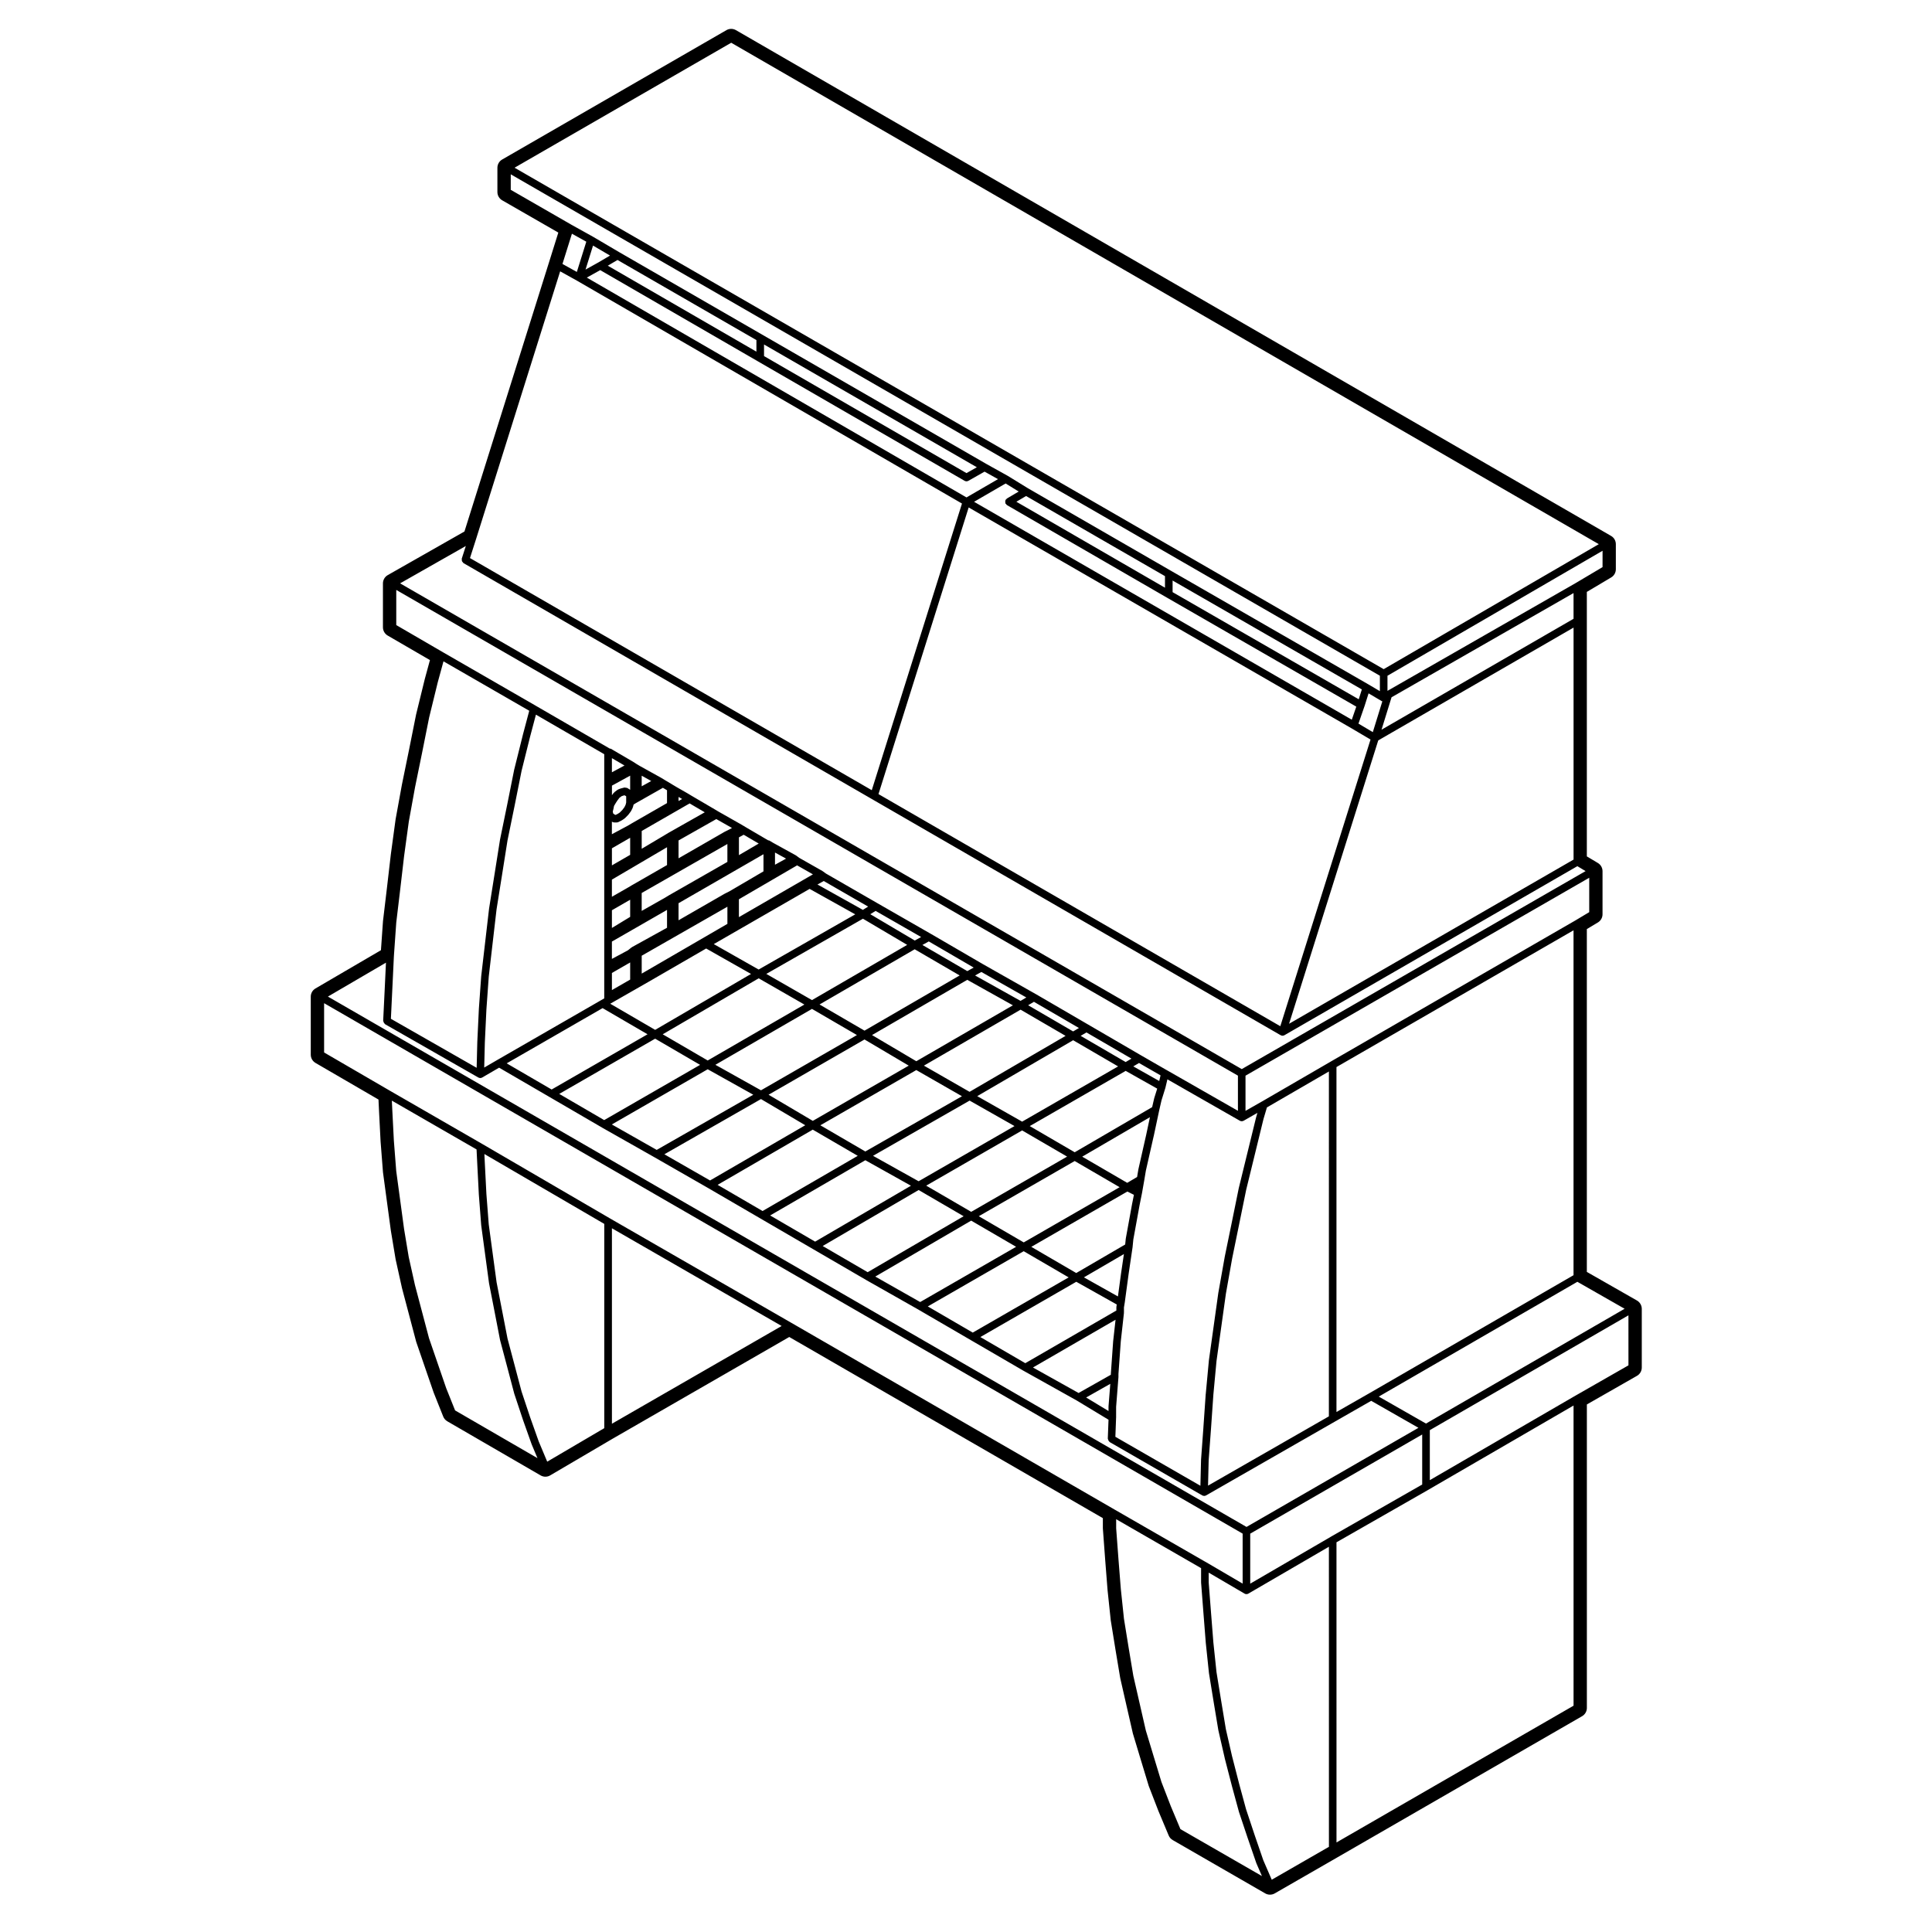 <?xml version="1.0" encoding="UTF-8"?>
<!-- Uploaded to: SVG Repo, www.svgrepo.com, Generator: SVG Repo Mixer Tools -->
<svg fill="#000000" width="800px" height="800px" version="1.1" viewBox="144 144 512 512" xmlns="http://www.w3.org/2000/svg">
 <path d="m577.81 488.65-13.281-7.582v-90.848l2.934-1.762c0.754-0.453 1.223-1.273 1.223-2.16v-11.43c0-0.887-0.469-1.707-1.223-2.16l-2.934-1.754v-70.094l6.453-3.836c0.766-0.453 1.234-1.281 1.234-2.168v-6.648c0-0.902-0.48-1.734-1.258-2.18l-231.93-134.04c-0.387-0.223-0.828-0.336-1.258-0.336-0.434 0-0.867 0.109-1.258 0.336l-59.438 34.289c-0.781 0.449-1.258 1.281-1.258 2.18v6.438c0 0.902 0.484 1.734 1.266 2.188l14.879 8.551-2.519 8.051-22.355 71.164-20.332 11.562c-0.785 0.449-1.273 1.285-1.273 2.191v11.645c0 0.898 0.48 1.727 1.254 2.18l11.203 6.504-1.359 4.992-2.309 9.418-1.891 9.457-1.867 9.129-1.676 9.195-1.258 9.254-1.043 8.988-1.039 8.723-0.543 7.727-17.348 10.137c-0.777 0.449-1.25 1.281-1.25 2.176v15.383c0 0.898 0.48 1.723 1.254 2.176l16.691 9.703 0.141 2.992 0.414 8.117 0.637 8.172 1.055 7.836 1.039 7.684 1.258 7.562 1.688 7.617 1.895 7.164 1.867 7.062 2.344 6.82 2.289 6.644 2.535 6.359c0.211 0.523 0.59 0.957 1.074 1.238l24.727 14.34c0.395 0.227 0.832 0.344 1.266 0.344 0.438 0 0.883-0.117 1.273-0.348l16.629-9.766 46.727-26.91 83.109 48.008v2.707l0.629 8.496 0.621 7.91 0.84 7.961 1.266 7.836 1.25 7.488 1.691 7.422 1.664 7.269 2.121 7.031 2.082 6.863 2.559 6.621 2.727 6.504c0.211 0.508 0.586 0.934 1.062 1.203l24.52 14.137c0.395 0.227 0.828 0.332 1.258 0.332 0.434 0 0.867-0.105 1.258-0.332l16.621-9.562 64.844-37.406c0.777-0.449 1.258-1.285 1.258-2.18v-80.43l13.281-7.586c0.781-0.449 1.27-1.285 1.27-2.188v-15.586c-0.008-0.898-0.496-1.734-1.277-2.184zm-3.269 2.188-52.637 30.422-12.52-7.148 52.637-30.422zm-67.691 22.406-8.672 4.953v-91.414l62.824-36.242v91.402zm58.312-136.63v9.113l-3.652 2.191-64.844 37.406v0.004l-18.273 10.602h-0.012l-4.309 2.457v-9.32zm-101.62 136.79c0 0.004-0.012 0.004-0.012 0.016l-0.621 8.934h0.004l-0.625 8.508c0 0.012 0.012 0.02 0.012 0.031-0.004 0.012-0.012 0.016-0.012 0.02l-0.168 6.828-22.535-12.977 0.188-5.008c0-0.004-0.004-0.012-0.004-0.02 0-0.004 0.012-0.012 0.012-0.02l0.004-2.891 0.613-7.84c0-0.012-0.012-0.02-0.012-0.035s0.016-0.023 0.016-0.047v-0.789l0.625-8.695 0.828-7.441c0-0.02-0.02-0.035-0.02-0.055 0-0.023 0.023-0.035 0.023-0.055v-1.387l0.191-1.152c0-0.004-0.004-0.012-0.004-0.016 0.004-0.004 0.012-0.012 0.012-0.016l1.039-7.684v-0.004l1.043-7.055c0-0.004-0.012-0.012-0.012-0.02 0-0.012 0.016-0.016 0.016-0.023l0.203-2.051 1.652-9.074 0.625-3.117c0-0.012-0.004-0.012-0.004-0.016 0-0.004 0.012-0.004 0.012-0.012l0.621-3.527v-0.004l0.418-2.492 2.062-9.098v-0.004c0-0.004 0.004-0.004 0.012-0.012l1.457-6.852v-0.004l0.609-2.637 1.023-3.293c0.004-0.012-0.004-0.02 0-0.031 0.004-0.016 0.02-0.02 0.02-0.039l0.523-2.211 19.199 10.973c0.156 0.09 0.324 0.125 0.5 0.125s0.336-0.039 0.5-0.125l3.652-2.086-0.332 1.133c0 0.012 0.012 0.016 0.004 0.023-0.004 0.004-0.016 0.012-0.016 0.02l-2.289 9.344-2.289 9.352c0 0.012 0.004 0.016 0 0.02 0 0.012-0.004 0.012-0.012 0.02l-1.859 9.141-1.879 9.148s0.004 0.004 0.004 0.012c0 0.004-0.004 0.012-0.004 0.012l-1.664 9.355c-0.004 0.004 0 0.012 0 0.016s-0.012 0.016-0.012 0.02l-1.246 8.926-1.25 8.938c0 0.012 0.004 0.016 0.004 0.023 0 0.012-0.012 0.012-0.012 0.02l-0.832 8.934c-0.008 0.02-0.004 0.02-0.004 0.023zm-24.52-14.145c0 0.012-0.012 0.016-0.012 0.023l-0.621 8.727c-0.004 0.016 0.012 0.023 0.012 0.035 0 0.016-0.016 0.02-0.016 0.039v0.242l-8.551 4.832-12.086-6.758 21.887-12.656-0.613 5.5c0 0.004 0.004 0.008 0 0.016zm-1.238 17.512c0 0.016-0.016 0.023-0.016 0.047v1.117l-5.93-3.586 6.402-3.621-0.473 6.012c0.004 0.004 0.016 0.016 0.016 0.031zm-134.09-105.61 11.914 6.934-25.418 14.637-11.914-6.934zm-27.934 13.754-3.438 2 0.168-6.691 0.414-8.711 0.625-8.723 2.062-17.797 1.457-9.133v-0.004l1.449-9.148 1.863-9.094 1.867-9.355 2.266-9.078 1.535-5.789 18.102 10.48v64.711l-0.945 0.539v0.004zm35.238-75.359v3.738l-0.141-0.074-0.586-0.383h-0.02c-0.117-0.074-0.262-0.055-0.402-0.074-0.121-0.016-0.238-0.082-0.352-0.055-0.012 0-0.016-0.004-0.02 0l-0.828 0.207c-0.012 0-0.016 0.02-0.031 0.02-0.016 0.004-0.023-0.004-0.039 0l-0.625 0.207c-0.055 0.02-0.074 0.086-0.125 0.109-0.051 0.023-0.109 0.004-0.16 0.039l-0.832 0.625c-0.039 0.031-0.035 0.086-0.07 0.121-0.035 0.035-0.098 0.031-0.125 0.074l-0.469 0.625v-2.535zm-4.836-0.895v-3.742l3.336 1.953zm0.375 9.805c0.004-0.012 0.012-0.012 0.016-0.02l0.172-0.867 0.508-0.852 0.398-0.605 0.523-0.691 0.574-0.434 0.457-0.152 0.336-0.086 0.262 0.172c0.02 0.016 0.047 0.004 0.07 0.02 0.016 0.004 0.016 0.031 0.031 0.035l0.035 0.016 0.023 0.074v1.602l-0.145 0.586-0.324 0.656-0.535 0.711-0.695 0.699-0.5 0.328-0.555 0.281h-0.145l-0.152-0.074-0.352-0.23-0.031-0.059-0.121-0.488 0.145-0.59c0.016-0.016 0.004-0.02 0.004-0.031zm-0.184 3.383c0.145 0.074 0.309 0.109 0.457 0.109h0.625c0.152 0 0.309-0.035 0.453-0.105l0.832-0.418c0.016-0.004 0.016-0.031 0.031-0.035 0.02-0.016 0.051-0.004 0.07-0.02l0.625-0.414c0.031-0.02 0.031-0.066 0.059-0.09 0.031-0.02 0.07-0.012 0.102-0.039l0.828-0.832c0.02-0.02 0.012-0.051 0.031-0.074 0.016-0.016 0.047-0.012 0.059-0.031l0.629-0.832c0.016-0.02 0.004-0.051 0.02-0.074 0.02-0.035 0.059-0.051 0.082-0.086l0.414-0.832c0.016-0.031-0.004-0.07 0.004-0.102 0.016-0.039 0.055-0.059 0.066-0.105l0.172-0.672 0.613-0.367 7.152-4.055 1.09 0.648v3.406l-9.266 5.324v0.004h-0.012l-1.039 0.621-4.293 2.297v-3.332zm7.703-9.473v-2.805l2.523 1.402zm12.699 4.539 4.016 2.352-9.492 5.371c-0.004 0-0.004 0.004-0.004 0.004-0.004 0.004-0.012 0-0.016 0.004l-1.039 0.625-6.16 3.664v-4.715zm-2.93-0.637v-1.078l0.941 0.535zm22.504 14.102v4.539l-9.02 5.289-1.23 0.621c-0.012 0.004-0.012 0.016-0.02 0.02-0.012 0.004-0.02 0-0.031 0.004l-12.207 7.027v-4.523zm-6.504 0.242v-4.715l1.258-0.691 3.988 2.336zm15.414 2.707 4.195 2.383-19.617 11.336v-4.734zm-5.859-0.168v-3.231l2.934 1.613zm101.29 59.336-0.797 2.551c0 0.02 0.012 0.031 0.004 0.047-0.004 0.016-0.02 0.016-0.023 0.035l-0.523 2.273-20.523 11.957-11.914-6.938 25.426-14.629zm-6.34-5.894 1.523-0.898 5.703 3.281-0.352 1.492zm1.367 27.25c0 0.016-0.012 0.016-0.016 0.023l-0.34 2.043-2.621 1.543-11.922-6.934 17.945-10.461-0.984 4.629s0.004 0.004 0 0.004l-2.066 9.129c-0.004 0.008 0.008 0.012 0.004 0.023zm-0.809 4.672-0.012 0.051-0.039-0.023zm-0.867 4.488-1.664 9.148c-0.004 0.016 0.012 0.023 0.004 0.039 0 0.016-0.02 0.02-0.02 0.039l-0.156 1.566-12.973 7.559-11.906-6.938 25.449-14.656 1.742 0.867-0.473 2.367c-0.004-0.004-0.004 0.004-0.004 0.008zm-2.914 18.328c0 0.004-0.004 0.012-0.004 0.012l-0.84 6.219-9.02-5.059 10.602-6.172zm-81.926-69.973 11.914 6.934-25.426 14.641-12.086-6.758zm-27.633 13.672-11.926-6.941 25.434-14.836 12.113 6.953zm41.555-5.57 11.723 6.934-25.426 14.637-11.723-6.926zm13.723 8.109 12.102 6.934-25.609 14.641-11.922-6.941zm14.133 8.09 11.895 6.75-25.414 14.625-12.078-6.742zm13.914 7.906 11.922 6.938-25.418 14.637-11.922-6.941zm13.93 8.109 11.91 6.938-25.414 14.629-11.914-6.938zm13.508-26.23-11.926-6.941 1.535-0.906 11.926 6.941zm-2.004 1.156-25.434 14.641-11.898-6.758 25.418-14.82zm-11.918-9.27-11.926-6.938 1.543-0.91 11.922 6.941zm-2.004 1.176-25.438 14.832-12.105-6.941 25.625-14.832zm-11.93-9.27-12.051-6.734 1.668-0.926 11.914 6.758zm-2.027 1.176-25.598 14.816-11.734-6.934 25.242-14.637zm-12.086-9.066-11.898-6.926 1.691-0.941 11.898 6.926zm-2.019 1.152-25.215 14.625-11.922-6.934 25.215-14.629zm-11.898-9.258-11.789-6.973 1.406-0.875 12.062 6.918zm-2.012 1.152-25.23 14.637-12.105-6.941 25.609-14.629zm-11.742-9.273-12.035-6.723 1.664-0.926 11.766 6.781zm-2.027 1.184-25.598 14.625-11.887-6.742 25.402-14.629zm-33.875-2.023v4.547l-22.711 13.18v-4.742zm-15.512-3.008-1.02 0.621-6.184 3.5v-4.75l22.711-12.984v4.75l-15.492 8.852c-0.004 0-0.004 0.012-0.012 0.012 0.004 0 0-0.004-0.004 0zm16.039-17.48-1.215 0.609c-0.012 0.004-0.012 0.016-0.02 0.02-0.012 0.004-0.02 0-0.031 0.004l-12.207 7.027v-4.734l10.004-5.664 4.156 2.359zm-26.297 2.219v4.523l-4.836 2.793v-4.527zm9.77 2.504v4.727l-9.266 5.32c-0.004 0-0.004 0.004-0.004 0.004h-0.012l-1.02 0.613-4.309 2.465v-4.543zm-9.77 13.914v4.543l-4.836 2.938v-4.695zm9.77 2.695v4.731l-9.25 5.113c-0.023 0.016-0.031 0.051-0.055 0.066-0.023 0.02-0.066 0.004-0.09 0.023l-0.969 0.777-4.246 2.277v-4.594zm-9.77 13.926v4.543l-4.836 2.781v-4.535zm4.832 5.156c0.004-0.004 0.004-0.004 0 0l15.305-8.852 11.895 6.742-25.406 14.82-11.906-6.926zm1.789 15.047 11.914 6.938-25.418 14.637-11.914-6.941zm13.93 8.102 12.078 6.75-25.598 14.621-11.891-6.742zm14.117 7.898 11.734 6.938-25.23 14.637-12.105-6.941zm13.723 8.105 11.922 6.941-25.223 14.625-11.914-6.938zm13.934 8.105 12.086 6.758-25.395 14.816-11.922-6.938zm14.125 7.894 11.926 6.949-25.434 14.828-11.922-6.938zm13.922 8.113 11.91 6.938-25.426 14.637-11.898-6.75zm13.922 8.102 11.914 6.941-25.418 14.629-11.914-6.938zm13.934 8.102 10.727 6.019-0.09 0.543c-0.004 0.031 0.02 0.055 0.02 0.086-0.004 0.031-0.035 0.051-0.035 0.082v0.887l-24.137 13.957-11.91-6.926zm35.082 47.312 0.629-8.504h-0.004 0.004l0.621-8.934 0.828-8.879 2.492-17.852 1.652-9.309 1.867-9.129 1.859-9.109 2.289-9.352 2.281-9.336 0.922-3.113 16.426-9.527-0.008 91.395-32.023 18.359zm104.39-236.71-7.184 4.266-49.82 28.531v-4.004l57-33.121-0.004 4.328zm-267.54-85.203 4.5 2.644-3.098 1.828-3.387 1.883zm-4.289 6.984-3.812-2.117 2.508-8.012 3.809 2.117zm10.777-3.172 36.812 21.234v3.066l-39.387-22.781zm-4.586 2.691 41.902 24.238 54.66 31.594c0.16 0.09 0.332 0.137 0.504 0.137s0.336-0.039 0.5-0.133l4.293-2.43 3.562 1.984-8.352 4.848-100.62-58.258zm43.414 22.781v-3.074l56.395 32.535-2.742 1.551zm64.359 37.746c-0.082 0.047-0.098 0.141-0.156 0.207-0.059 0.059-0.156 0.074-0.207 0.156-0.023 0.047 0 0.098-0.016 0.141-0.055 0.125-0.051 0.23-0.051 0.367 0 0.137 0 0.246 0.055 0.367 0.016 0.047-0.012 0.098 0.02 0.141 0.031 0.055 0.105 0.039 0.152 0.09 0.074 0.09 0.105 0.211 0.211 0.273l42.391 24.52h0.004l50.195 28.895-1.195 3.461-100.1-57.75 8.363-4.852 3.465 2.137zm5.086-0.664 36.812 21.234v3.066l-39.387-22.781zm89.688 55.68c0.004-0.004 0.012-0.004 0.012-0.012l1.066-3.371 3.488 2.062c0.055 0.031 0.105 0.023 0.16 0.047l-2.523 8.168-3.805-2.254 1.602-4.625c0.008-0.008 0-0.008 0-0.016zm-1.531-1.812-49.328-28.391v-3.078l50.152 28.863zm-103.37-50.836 101.58 58.602 4.914 2.906-23.906 75.969-106.49-61.512zm108.54 61.734 51.762-29.895v61.48l-75.391 43.508zm0.871-2.836 2.656-8.594 48.23-27.617v6.82zm-172.34-182.05 229.92 132.88-57.008 33.125-230.33-132.89zm-58.426 38.977v-4.109l230.33 132.88v4.09l-3.055-1.805h-0.004c-0.004 0-0.004-0.004-0.004-0.004l-52.367-30.133-37.816-21.816-5.391-3.316c-0.004-0.004-0.016 0-0.02-0.004-0.012 0-0.012-0.012-0.02-0.016l-5.586-3.109-59.449-34.289-37.824-21.82-7.055-4.152h-0.012c-0.012-0.004-0.004-0.012-0.012-0.012l-5.606-3.117zm-9.191 92.543v0l22.285-70.941 4.535 2.519 101.95 59.016-23.906 75.965-106.48-61.516zm-2.715 1.844-1.078 3.359c-0.031 0.102 0.023 0.188 0.023 0.281-0.004 0.137-0.02 0.246 0.031 0.371 0.047 0.121 0.133 0.203 0.227 0.297 0.066 0.07 0.086 0.176 0.176 0.227l216.55 125.11c0.039 0.023 0.098 0.02 0.137 0.039 0.031 0.012 0.035 0.039 0.059 0.051 0.105 0.031 0.207 0.051 0.309 0.051 0.172 0 0.344-0.051 0.504-0.137l77.629-44.797 2.18 1.305-91.117 52.473-223.05-128.73zm-18.434 20.961v-9.316l223.05 128.72v9.32l-18.852-10.777-0.004 0.004-6.852-3.945-27.852-16.211h-0.004-0.004l-13.914-7.883-13.93-8.105h-0.004l-14.125-8.102-13.668-7.875-0.781-0.578c-0.02-0.016-0.047 0-0.066-0.016s-0.02-0.039-0.039-0.051l-6.176-3.508-0.781-0.586c-0.02-0.016-0.047-0.004-0.07-0.016-0.02-0.016-0.02-0.047-0.047-0.059l-6.027-3.32-1.008-0.605c-0.082-0.051-0.176-0.016-0.262-0.039-0.016-0.004-0.023-0.012-0.039-0.016l-5.93-3.477-1.039-0.625h-0.016s0-0.004-0.004-0.012l-6.211-3.523-1.047-0.625h-0.004v-0.004l-6.016-3.527-1.039-0.625h-0.012c-0.004 0 0-0.004-0.004-0.012l-2.891-1.652-1.039-0.621-2.082-1.246h-0.004l-1.027-0.625h-0.02c-0.004-0.004-0.004-0.016-0.012-0.016l-5.598-3.109-0.984-0.59-0.621-0.414c-0.012-0.004-0.02 0-0.031-0.004s-0.004-0.02-0.016-0.023l-6.027-3.531c-0.082-0.051-0.176-0.016-0.262-0.035-0.012-0.004-0.02-0.012-0.035-0.016l-19.652-11.375v-0.004l-24.527-14.137zm-1.043 96.438 0.414-8.707v-0.004c0-0.02 0.023-0.035 0.023-0.055 0-0.016-0.016-0.023-0.016-0.039l0.621-8.816 1.039-8.695 1.039-8.926 1.246-9.125 1.656-9.113 1.863-9.117 1.867-9.344 2.281-9.32 1.523-5.57 22.727 13.098-1.676 6.312v0.012l-2.281 9.148c0 0.004 0.004 0.016 0 0.02 0 0.012-0.012 0.016-0.016 0.023l-1.867 9.352-1.875 9.133c0 0.004 0.004 0.012 0 0.02 0 0.012-0.012 0.012-0.012 0.02l-1.449 9.145-1.457 9.145c0 0.004 0.004 0.012 0.004 0.02 0 0.012-0.012 0.012-0.012 0.02l-2.078 17.867c0 0.012 0.004 0.012 0.004 0.02 0 0.012-0.012 0.016-0.012 0.023l-0.625 8.727c0 0.004 0.004 0.012 0.004 0.016 0 0.004-0.004 0.004-0.004 0.012l-0.414 8.73c0 0.004 0.004 0.004 0.004 0.016 0 0-0.004 0-0.004 0.012l-0.172 6.828-22.727-12.988zm-1.688-6.977-0.324 6.871-0.414 8.52c0 0.055 0.047 0.098 0.055 0.145 0.016 0.137 0.059 0.238 0.125 0.352 0.066 0.117 0.121 0.207 0.227 0.293 0.047 0.035 0.051 0.105 0.102 0.133l24.727 14.133c0.141 0.082 0.297 0.105 0.449 0.117 0.012 0 0.016 0.012 0.023 0.012h0.023c0.172 0 0.348-0.039 0.508-0.137l4.484-2.609 13.418 7.805 13.926 8.105c0 0.004 0.004 0 0.004 0.004v0.004l13.922 7.883 14.133 8.102 13.922 8.105 13.93 8.105 13.926 8.098c0 0.004 0.004 0 0.004 0.004v0.004l13.914 7.883v0.004l13.926 8.105 13.926 8.098s0.004 0 0.012 0.004c0 0.004 0 0.004 0.004 0.004l14.121 7.891 8.414 5.09-0.191 5.019c0 0.059 0.051 0.09 0.059 0.145 0.012 0.125 0.059 0.227 0.125 0.344 0.066 0.117 0.117 0.211 0.227 0.297 0.039 0.035 0.047 0.102 0.098 0.121l24.527 14.133c0.141 0.086 0.297 0.109 0.453 0.121 0.012 0 0.016 0.012 0.023 0.012h0.023c0.168 0 0.344-0.039 0.504-0.133l34.078-19.527 9.688-5.543 12.52 7.152-45.566 26.27-243.44-140.55zm18.324 118.66-2.359-5.894-2.277-6.621-2.273-6.606-1.863-7.039-1.863-7.043-1.656-7.453-1.234-7.422-1.039-7.684-1.039-7.68-0.625-8.031-0.414-8.105-0.121-2.519 22.449 12.938 0.188 3.82 0.414 8.098c0 0.004 0.004 0.012 0.004 0.012 0 0.012-0.004 0.012-0.004 0.016l0.625 8.105c0 0.012 0.012 0.016 0.016 0.023 0 0.016-0.012 0.02-0.012 0.035l1.039 7.691 1.039 7.684c0 0.016 0.016 0.016 0.016 0.031 0 0.012-0.004 0.016-0.004 0.023l1.457 7.477 1.449 7.488c0 0.012 0.016 0.02 0.02 0.031 0 0.012-0.004 0.02-0.004 0.035l1.875 7.062 1.867 7.07c0 0.012 0.016 0.02 0.02 0.031 0 0.012-0.004 0.02 0 0.031l2.281 6.856c0 0.004 0.004 0.004 0.004 0.012v0.012l2.289 6.438c0.004 0.012 0.016 0.016 0.02 0.023 0.004 0.012-0.004 0.02 0 0.031l1.543 3.672zm39.543 4.695-15.133 8.887-2.246-5.352-2.273-6.394-2.277-6.832-1.859-7.031-1.867-7.031-1.445-7.453-1.449-7.441-1.039-7.664-1.039-7.684-0.621-8.035-0.414-8.098-0.121-2.516 31.773 18.52v54.125zm2.016-1.168v-51.797l44.98 25.895zm133.12 22.695-85.629-49.469-47.996-27.633-33.883-19.75-24.52-14.133-17.367-10.098v-13.059l243.42 140.57v13.246l-9.496-5.562h-0.012zm17.539 84.742-2.562-6.109-2.473-6.398-2.07-6.82-2.07-6.836-1.652-7.231-1.652-7.227-1.246-7.465v-0.004l-1.238-7.652-0.828-7.863-0.625-7.879-0.613-8.238v-2.41l22.504 12.965v3.777c0 0.02 0.016 0.031 0.016 0.039 0 0.02-0.012 0.023-0.012 0.039l0.625 8.105 0.621 7.898s0.004 0.004 0.004 0.012v0.016l0.828 7.894c0.004 0.012 0.016 0.02 0.02 0.031 0 0.012-0.012 0.02-0.012 0.031l1.25 7.684v0.004l1.246 7.481c0.004 0.012 0.016 0.02 0.016 0.031 0.004 0.012-0.004 0.02 0 0.031l1.664 7.269c0 0.004 0.004 0.012 0.004 0.012 0 0.012-0.004 0.012-0.004 0.02l1.879 7.269v0.012c0.004 0 0 0 0 0l1.867 6.863c0 0.012 0.012 0.016 0.016 0.023 0.004 0.012-0.004 0.02-0.004 0.031l2.293 6.856v0.004l2.293 6.656c0 0.016 0.02 0.02 0.023 0.035 0.004 0.016-0.004 0.023 0 0.039l1.492 3.441zm39.34 4.695-15.141 8.711-2.242-5.176-2.266-6.594-2.281-6.856h-0.004l-1.844-6.785v-0.004l-1.867-7.269-0.004-0.004-1.648-7.203-1.238-7.461-1.246-7.664-0.828-7.856-0.621-7.879-0.621-8.039v-2.594l9.5 5.559c0.156 0.102 0.332 0.137 0.508 0.137 0.176 0 0.348-0.039 0.508-0.137l21.34-12.418 0.008 79.531zm0.504-82.168-21.348 12.418v-13.254l45.574-26.273v13.254l-24.223 13.844zm64.34 44.758-62.824 36.242-0.004-79.543 24.227-13.844v-0.004c0-0.004 0.004-0.004 0.004-0.004l38.594-22.391zm14.547-90.195-14.043 8.031h-0.004l-38.594 22.395v-13.254l52.637-30.426z"/>
</svg>